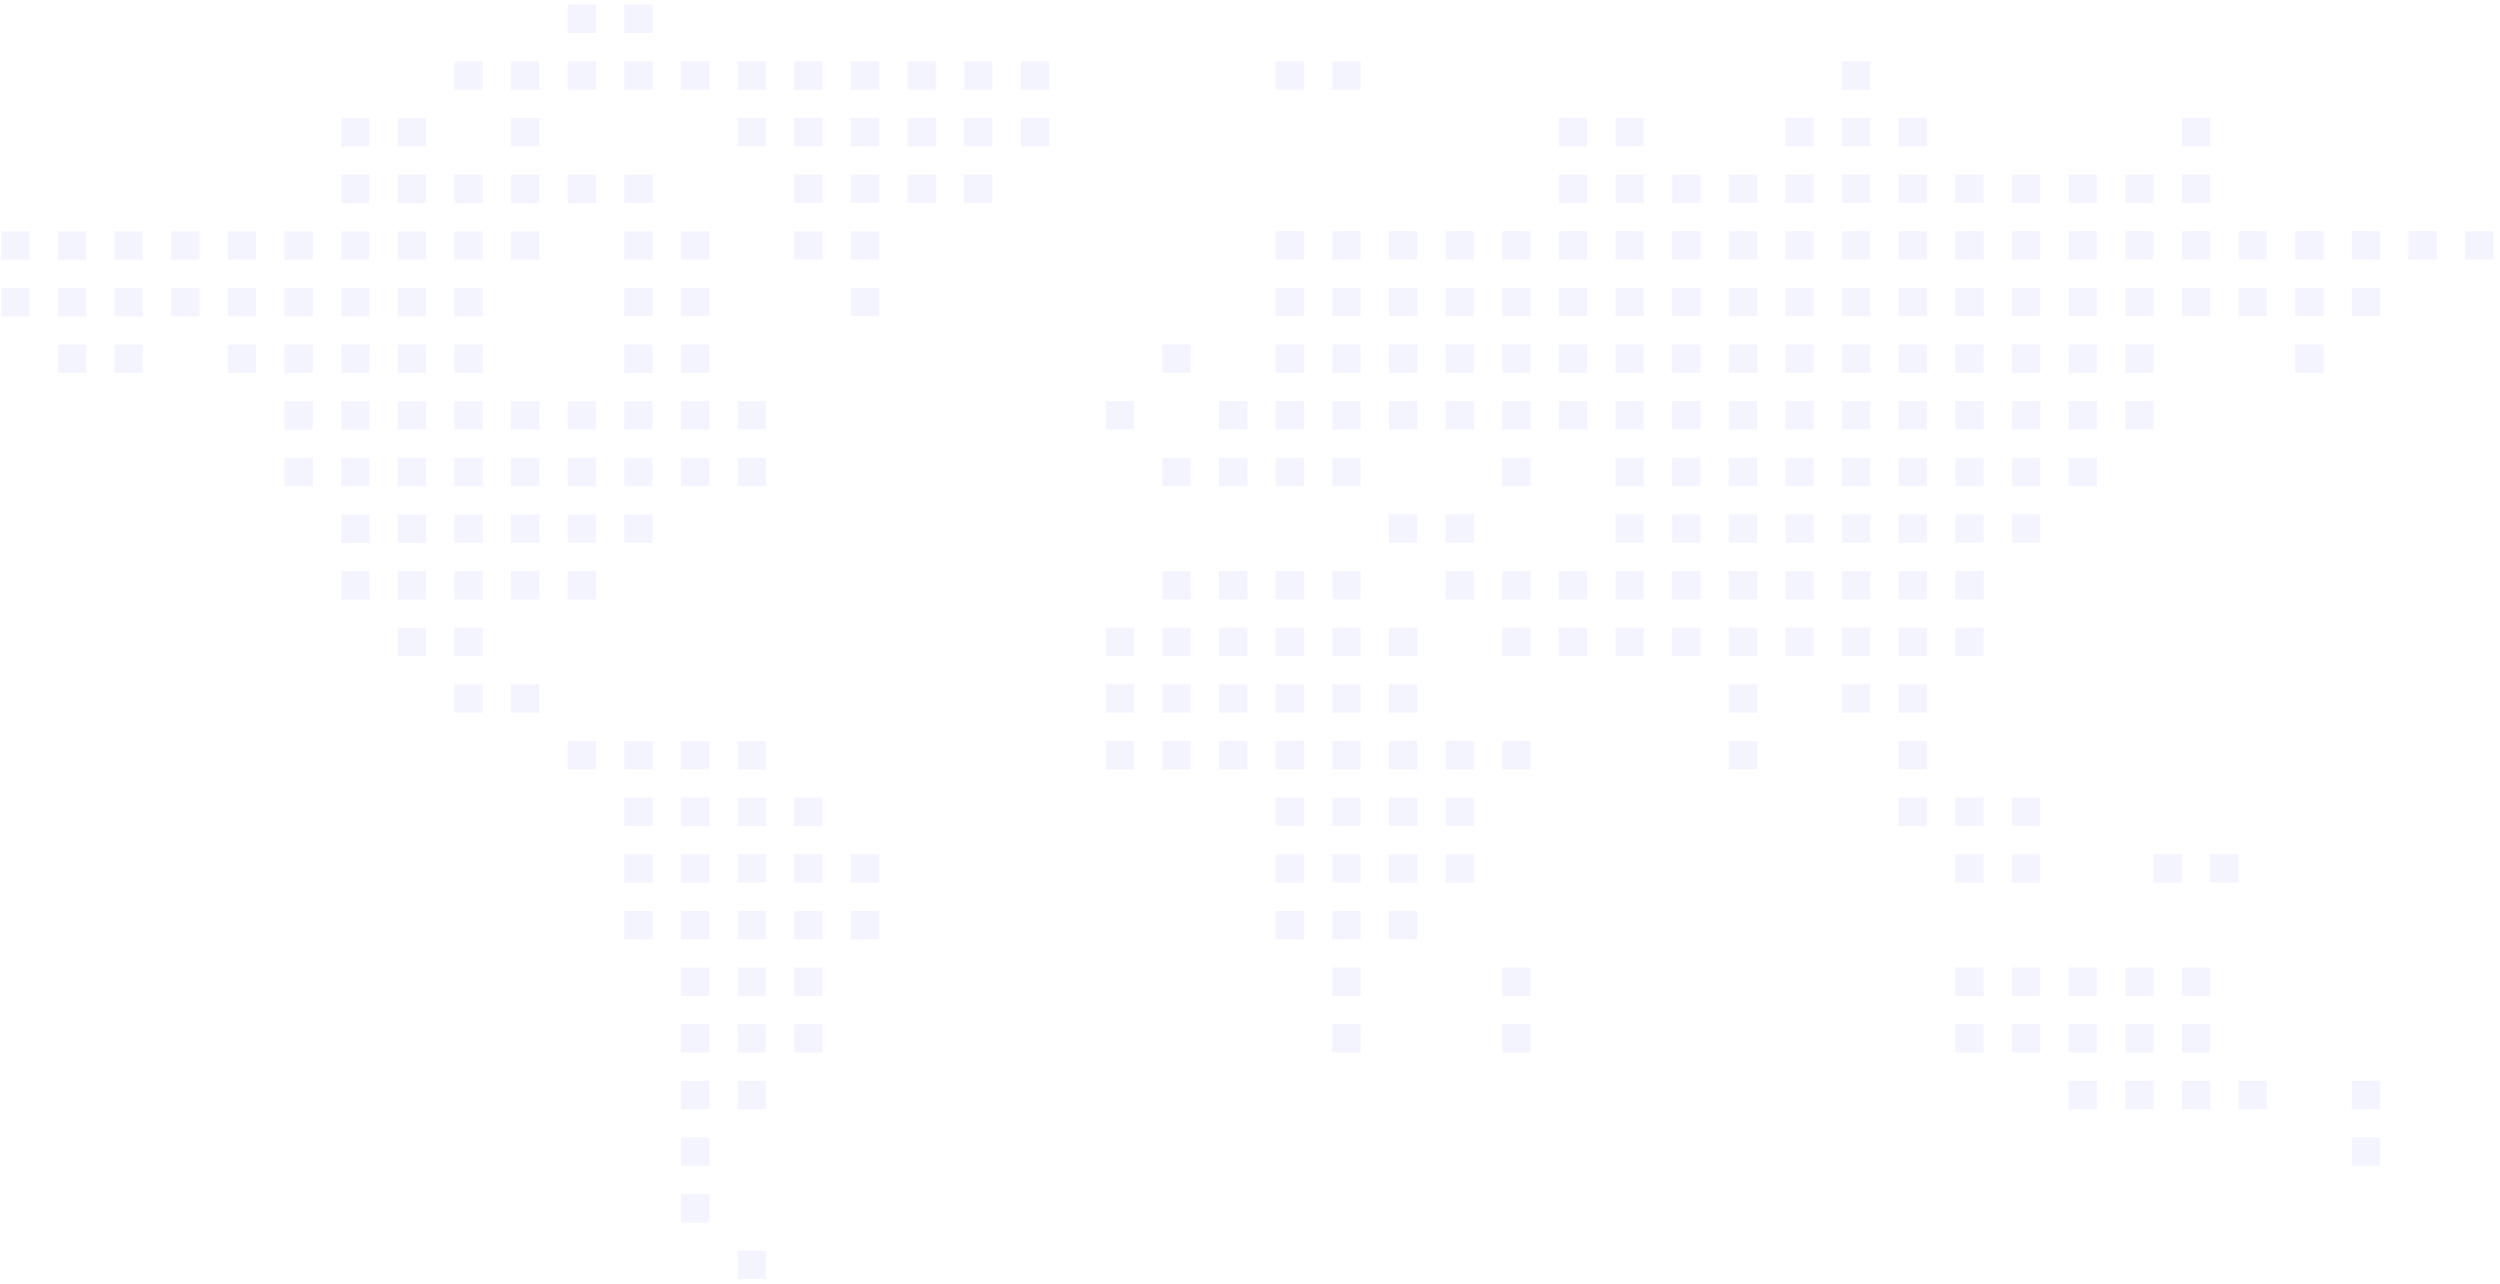 <svg width="370" height="190" viewBox="0 0 370 190" fill="none" xmlns="http://www.w3.org/2000/svg">
<path fill-rule="evenodd" clip-rule="evenodd" d="M0.19 34.238H4.38V38.43H0.19V34.238ZM0.19 42.62H4.38V46.813H0.19V42.62ZM8.572 34.238H12.764V38.43H8.572V34.238ZM8.572 42.62H12.764V46.813H8.572V42.62ZM8.572 51.005H12.764V55.195H8.572V51.005ZM16.954 34.238H21.147V38.43H16.954V34.238ZM16.954 42.62H21.147V46.813H16.954V42.62ZM25.337 34.238H29.529V38.43H25.337V34.238ZM25.337 42.62H29.529V46.813H25.337V42.62ZM16.954 51.005H21.147V55.195H16.954V51.005ZM33.719 34.238H37.911V38.43H33.719V34.238ZM33.719 42.62H37.911V46.813H33.719V42.62ZM33.719 51.005H37.911V55.195H33.719V51.005ZM42.103 34.238H46.293V38.43H42.103V34.238ZM42.103 42.62H46.293V46.813H42.103V42.62ZM42.103 51.005H46.293V55.195H42.103V51.005ZM42.103 59.387H46.293V63.577H42.103V59.387ZM42.103 67.769H46.293V71.959H42.103V67.769ZM50.485 17.473H54.675V21.666H50.485V17.473ZM50.485 25.855H54.675V30.048H50.485V25.855ZM50.485 34.238H54.675V38.43H50.485V34.238ZM50.485 42.62H54.675V46.812H50.485V42.62ZM50.485 51.004H54.675V55.194H50.485V51.004ZM50.485 59.386H54.675V63.576H50.485V59.386ZM50.485 67.769H54.675V71.959H50.485V67.769ZM50.485 76.151H54.675V80.343H50.485V76.151ZM50.485 84.533H54.675V88.725H50.485V84.533ZM58.867 17.47H63.057V21.662H58.867V17.47ZM67.25 9.088H71.442V13.278H67.25V9.088ZM58.867 25.852H63.057V30.044H58.867V25.852ZM58.867 34.234H63.057V38.426H58.867V34.234ZM58.867 42.616H63.057V46.809H58.867V42.616ZM58.867 51.001H63.057V55.191H58.867V51.001ZM58.867 59.383H63.057V63.573H58.867V59.383ZM58.867 67.765H63.057V71.955H58.867V67.765ZM58.867 76.147H63.057V80.339H58.867V76.147ZM58.867 84.529H63.057V88.722H58.867V84.529ZM58.867 92.912H63.057V97.104H58.867V92.912ZM67.25 25.848H71.442V30.041H67.25V25.848ZM67.25 34.231H71.442V38.423H67.25V34.231ZM67.25 42.613H71.442V46.805H67.25V42.613ZM67.25 50.997H71.442V55.187H67.25V50.997ZM67.25 59.379H71.442V63.569H67.25V59.379ZM67.25 67.761H71.442V71.951H67.25V67.761ZM67.25 76.144H71.442V80.336H67.25V76.144ZM67.25 84.526H71.442V88.718H67.25V84.526ZM67.25 92.908H71.442V97.1H67.25V92.908ZM67.25 101.29H71.442V105.482H67.25V101.29ZM75.632 9.084H79.824V13.274H75.632V9.084ZM75.632 17.466H79.824V21.658H75.632V17.466ZM75.632 25.848H79.824V30.04H75.632V25.848ZM84.014 25.848H88.206V30.04H84.014V25.848ZM92.396 25.848H96.588V30.04H92.396V25.848ZM75.632 34.23H79.824V38.422H75.632V34.23ZM75.632 59.379H79.824V63.569H75.632V59.379ZM75.632 67.761H79.824V71.951H75.632V67.761ZM75.632 76.143H79.824V80.335H75.632V76.143ZM75.632 84.525H79.824V88.718H75.632V84.525ZM84.014 59.379H88.206V63.569H84.014V59.379ZM84.014 67.761H88.206V71.951H84.014V67.761ZM84.014 76.143H88.206V80.335H84.014V76.143ZM84.014 84.525H88.206V88.718H84.014V84.525ZM84.014 109.674H88.206V113.864H84.014V109.674ZM92.396 109.674H96.588V113.864H92.396V109.674ZM100.781 109.674H104.971V113.864H100.781V109.674ZM109.163 109.674H113.353V113.864H109.163V109.674ZM92.396 118.056H96.588V122.246H92.396V118.056ZM100.781 118.056H104.971V122.246H100.781V118.056ZM109.163 118.056H113.353V122.246H109.163V118.056ZM117.545 118.056H121.735V122.246H117.545V118.056ZM92.396 126.438H96.588V130.628H92.396V126.438ZM100.781 126.438H104.971V130.628H100.781V126.438ZM109.163 126.438H113.353V130.628H109.163V126.438ZM117.545 126.438H121.735V130.628H117.545V126.438ZM125.927 126.438H130.119V130.628H125.927V126.438ZM92.395 134.82H96.588V139.013H92.395V134.82ZM100.78 134.82H104.97V139.013H100.78V134.82ZM109.162 134.82H113.352V139.013H109.162V134.82ZM117.544 134.82H121.734V139.013H117.544V134.82ZM100.78 143.203H104.97V147.395H100.78V143.203ZM109.162 143.203H113.352V147.395H109.162V143.203ZM117.544 143.203H121.734V147.395H117.544V143.203ZM100.78 151.585H104.97V155.777H100.78V151.585ZM109.162 151.585H113.352V155.777H109.162V151.585ZM100.78 159.967H104.97V164.159H100.78V159.967ZM100.78 168.351H104.97V172.541H100.78V168.351ZM100.78 176.734H104.97V180.924H100.78V176.734ZM109.162 185.116H113.352V189.306H109.162V185.116ZM109.162 159.967H113.352V164.159H109.162V159.967ZM117.544 151.585H121.734V155.777H117.544V151.585ZM125.926 134.82H130.119V139.013H125.926V134.82ZM92.395 50.993H96.587V55.183H92.395V50.993ZM92.395 59.375H96.587V63.565H92.395V59.375ZM92.395 34.227H96.587V38.419H92.395V34.227ZM92.395 42.609H96.587V46.801H92.395V42.609ZM92.395 67.757H96.587V71.947H92.395V67.757ZM100.779 50.993H104.969V55.183H100.779V50.993ZM100.779 59.375H104.969V63.565H100.779V59.375ZM100.779 34.227H104.969V38.419H100.779V34.227ZM100.779 42.609H104.969V46.801H100.779V42.609ZM100.779 67.757H104.969V71.947H100.779V67.757ZM109.162 59.375H113.352V63.565H109.162V59.375ZM109.162 67.757H113.352V71.947H109.162V67.757ZM92.395 76.139H96.587V80.332H92.395V76.139ZM75.631 101.286H79.823V105.478H75.631V101.286ZM84.013 0.694H88.205V4.884H84.013V0.694ZM84.013 9.076H88.205V13.266H84.013V9.076ZM92.395 0.694H96.587V4.884H92.395V0.694ZM92.395 9.076H96.587V13.266H92.395V9.076ZM100.779 9.076H104.969V13.266H100.779V9.076ZM109.162 9.076H113.352V13.266H109.162V9.076ZM109.162 17.459H113.352V21.651H109.162V17.459ZM117.544 9.076H121.734V13.266H117.544V9.076ZM125.926 9.076H130.118V13.266H125.926V9.076ZM134.308 9.076H138.5V13.266H134.308V9.076ZM142.69 9.076H146.882V13.266H142.69V9.076ZM151.072 9.076H155.265V13.266H151.072V9.076ZM188.796 9.076H192.986V13.266H188.796V9.076ZM197.178 9.076H201.368V13.266H197.178V9.076ZM117.546 17.459H121.736V21.651H117.546V17.459ZM125.928 17.459H130.12V21.651H125.928V17.459ZM134.31 17.459H138.503V21.651H134.31V17.459ZM142.693 17.459H146.885V21.651H142.693V17.459ZM117.546 25.841H121.736V30.033H117.546V25.841ZM125.928 25.841H130.12V30.033H125.928V25.841ZM117.546 34.223H121.736V38.415H117.546V34.223ZM125.928 34.223H130.12V38.415H125.928V34.223ZM125.928 42.605H130.12V46.797H125.928V42.605ZM134.31 25.841H138.503V30.033H134.31V25.841ZM142.693 25.841H146.885V30.033H142.693V25.841ZM151.075 17.459H155.267V21.651H151.075V17.459ZM163.649 59.372H167.842V63.562H163.649V59.372ZM163.649 92.901H167.842V97.094H163.649V92.901ZM163.649 101.284H167.842V105.476H163.649V101.284ZM163.649 109.668H167.842V113.858H163.649V109.668ZM172.032 92.901H176.224V97.094H172.032V92.901ZM172.032 101.284H176.224V105.476H172.032V101.284ZM172.032 109.668H176.224V113.858H172.032V109.668ZM180.414 92.901H184.606V97.094H180.414V92.901ZM180.414 101.284H184.606V105.476H180.414V101.284ZM180.414 109.668H184.606V113.858H180.414V109.668ZM188.798 92.901H192.988V97.094H188.798V92.901ZM172.032 84.519H176.224V88.712H172.032V84.519ZM180.414 84.519H184.606V88.712H180.414V84.519ZM180.414 67.755H184.606V71.945H180.414V67.755ZM180.414 59.373H184.606V63.563H180.414V59.373ZM188.798 84.519H192.988V88.712H188.798V84.519ZM188.798 101.284H192.988V105.476H188.798V101.284ZM188.798 109.668H192.988V113.858H188.798V109.668ZM188.798 126.432H192.988V130.622H188.798V126.432ZM188.798 118.05H192.988V122.24H188.798V118.05ZM188.798 134.815H192.988V139.007H188.798V134.815ZM197.18 92.901H201.37V97.093H197.18V92.901ZM197.18 84.519H201.37V88.711H197.18V84.519ZM197.18 101.283H201.37V105.475H197.18V101.283ZM197.18 109.668H201.37V113.858H197.18V109.668ZM197.18 126.432H201.37V130.622H197.18V126.432ZM197.18 118.05H201.37V122.24H197.18V118.05ZM197.18 134.814H201.37V139.006H197.18V134.814ZM205.562 92.9H209.752V97.093H205.562V92.9ZM205.562 101.282H209.752V105.475H205.562V101.282ZM205.562 109.667H209.752V113.857H205.562V109.667ZM205.562 126.431H209.752V130.621H205.562V126.431ZM205.562 118.049H209.752V122.239H205.562V118.049ZM213.945 109.667H218.137V113.857H213.945V109.667ZM222.327 109.667H226.519V113.857H222.327V109.667ZM213.945 126.431H218.137V130.621H213.945V126.431ZM213.945 118.049H218.137V122.239H213.945V118.049ZM205.562 134.813H209.752V139.006H205.562V134.813ZM222.327 143.196H226.519V147.388H222.327V143.196ZM222.327 151.578H226.519V155.77H222.327V151.578ZM197.18 143.196H201.37V147.388H197.18V143.196ZM197.18 151.578H201.37V155.77H197.18V151.578ZM188.798 34.222H192.988V38.414H188.798V34.222ZM188.798 42.604H192.988V46.796H188.798V42.604ZM188.798 59.37H192.988V63.56H188.798V59.37ZM188.798 50.988H192.988V55.178H188.798V50.988ZM188.798 67.753H192.988V71.943H188.798V67.753ZM197.18 34.221H201.37V38.413H197.18V34.221ZM197.18 42.603H201.37V46.796H197.18V42.603ZM197.18 59.37H201.37V63.56H197.18V59.37ZM197.18 50.988H201.37V55.178H197.18V50.988ZM205.562 34.221H209.752V38.413H205.562V34.221ZM205.562 42.603H209.752V46.796H205.562V42.603ZM205.562 59.37H209.752V63.56H205.562V59.37ZM205.562 50.988H209.752V55.178H205.562V50.988ZM213.945 34.221H218.137V38.413H213.945V34.221ZM213.945 42.603H218.137V46.796H213.945V42.603ZM213.945 59.37H218.137V63.56H213.945V59.37ZM222.327 67.752H226.519V71.942H222.327V67.752ZM213.945 50.988H218.137V55.178H213.945V50.988ZM222.327 34.221H226.519V38.413H222.327V34.221ZM222.327 42.603H226.519V46.796H222.327V42.603ZM222.327 59.37H226.519V63.56H222.327V59.37ZM222.327 50.988H226.519V55.178H222.327V50.988ZM230.709 34.221H234.901V38.413H230.709V34.221ZM230.709 42.603H234.901V46.796H230.709V42.603ZM230.709 59.37H234.901V63.56H230.709V59.37ZM230.709 50.988H234.901V55.178H230.709V50.988ZM239.091 34.221H243.283V38.413H239.091V34.221ZM239.091 42.603H243.283V46.796H239.091V42.603ZM239.091 59.37H243.283V63.56H239.091V59.37ZM239.091 50.988H243.283V55.178H239.091V50.988ZM247.476 34.221H251.666V38.413H247.476V34.221ZM247.476 42.603H251.666V46.796H247.476V42.603ZM247.476 59.37H251.666V63.56H247.476V59.37ZM247.476 50.988H251.666V55.178H247.476V50.988ZM255.858 34.221H260.048V38.413H255.858V34.221ZM255.858 42.603H260.048V46.796H255.858V42.603ZM255.858 59.37H260.048V63.56H255.858V59.37ZM255.858 50.988H260.048V55.178H255.858V50.988ZM264.24 34.221H268.43V38.413H264.24V34.221ZM264.24 42.603H268.43V46.796H264.24V42.603ZM264.24 59.37H268.43V63.56H264.24V59.37ZM264.24 50.988H268.43V55.178H264.24V50.988ZM272.622 34.221H276.814V38.413H272.622V34.221ZM272.622 42.603H276.814V46.796H272.622V42.603ZM272.622 59.37H276.814V63.56H272.622V59.37ZM272.622 50.988H276.814V55.178H272.622V50.988ZM281.004 34.221H285.196V38.413H281.004V34.221ZM281.004 42.603H285.196V46.796H281.004V42.603ZM281.004 59.37H285.196V63.56H281.004V59.37ZM281.004 50.988H285.196V55.178H281.004V50.988ZM289.386 34.221H293.579V38.413H289.386V34.221ZM289.386 42.603H293.579V46.796H289.386V42.603ZM289.386 59.37H293.579V63.56H289.386V59.37ZM213.944 84.516H218.136V88.709H213.944V84.516ZM222.326 84.516H226.518V88.709H222.326V84.516ZM230.708 84.516H234.901V88.709H230.708V84.516ZM239.09 84.516H243.283V88.709H239.09V84.516ZM247.475 84.516H251.665V88.709H247.475V84.516ZM255.857 84.516H260.047V88.709H255.857V84.516ZM264.239 84.516H268.429V88.709H264.239V84.516ZM272.621 84.516H276.814V88.709H272.621V84.516ZM281.004 84.516H285.196V88.709H281.004V84.516ZM289.386 84.516H293.578V88.709H289.386V84.516ZM222.323 92.899H226.515V97.091H222.323V92.899ZM230.705 92.899H234.897V97.091H230.705V92.899ZM239.087 92.899H243.279V97.091H239.087V92.899ZM247.471 92.899H251.661V97.091H247.471V92.899ZM255.854 92.899H260.044V97.091H255.854V92.899ZM255.854 101.281H260.044V105.473H255.854V101.281ZM255.854 109.665H260.044V113.855H255.854V109.665ZM264.236 92.899H268.426V97.091H264.236V92.899ZM272.618 92.899H276.81V97.091H272.618V92.899ZM281 92.899H285.192V97.091H281V92.899ZM272.618 101.281H276.81V105.473H272.618V101.281ZM281 101.281H285.192V105.473H281V101.281ZM281 109.665H285.192V113.855H281V109.665ZM281 118.047H285.192V122.237H281V118.047ZM289.382 118.047H293.574V122.237H289.382V118.047ZM297.764 118.047H301.957V122.237H297.764V118.047ZM289.382 126.429H293.574V130.619H289.382V126.429ZM297.764 126.429H301.957V130.619H297.764V126.429ZM318.721 126.429H322.913V130.619H318.721V126.429ZM327.103 126.429H331.296V130.619H327.103V126.429ZM289.382 92.898H293.574V97.09H289.382V92.898ZM289.382 50.987H293.574V55.177H289.382V50.987ZM297.764 34.22H301.957V38.412H297.764V34.22ZM297.764 42.602H301.957V46.794H297.764V42.602ZM297.764 59.369H301.957V63.559H297.764V59.369ZM297.764 50.987H301.957V55.177H297.764V50.987ZM306.149 34.22H310.339V38.412H306.149V34.22ZM306.149 42.602H310.339V46.794H306.149V42.602ZM306.149 59.369H310.339V63.559H306.149V59.369ZM239.086 67.751H243.278V71.941H239.086V67.751ZM247.47 67.751H251.66V71.941H247.47V67.751ZM255.852 67.751H260.042V71.941H255.852V67.751ZM264.235 67.751H268.425V71.941H264.235V67.751ZM272.617 67.751H276.809V71.941H272.617V67.751ZM280.999 67.751H285.191V71.941H280.999V67.751ZM289.381 67.751H293.573V71.941H289.381V67.751ZM297.763 67.751H301.955V71.941H297.763V67.751ZM306.148 67.751H310.338V71.941H306.148V67.751ZM289.381 143.193H293.573V147.385H289.381V143.193ZM297.763 143.193H301.955V147.385H297.763V143.193ZM306.148 143.193H310.338V147.385H306.148V143.193ZM314.53 143.193H318.72V147.385H314.53V143.193ZM289.381 151.575H293.573V155.768H289.381V151.575ZM297.763 151.575H301.955V155.768H297.763V151.575ZM306.148 151.575H310.338V155.768H306.148V151.575ZM314.53 151.575H318.72V155.768H314.53V151.575ZM322.912 143.193H327.102V147.385H322.912V143.193ZM322.912 151.575H327.102V155.768H322.912V151.575ZM306.148 159.958H310.338V164.15H306.148V159.958ZM314.53 159.958H318.72V164.15H314.53V159.958ZM322.912 159.958H327.102V164.15H322.912V159.958ZM331.294 159.958H335.486V164.15H331.294V159.958ZM348.058 159.958H352.251V164.15H348.058V159.958ZM348.058 168.342H352.251V172.532H348.058V168.342ZM239.088 76.135H243.28V80.328H239.088V76.135ZM247.472 76.135H251.662V80.328H247.472V76.135ZM255.854 76.135H260.044V80.328H255.854V76.135ZM264.236 76.135H268.426V80.328H264.236V76.135ZM272.618 76.135H276.811V80.328H272.618V76.135ZM281.001 76.135H285.193V80.328H281.001V76.135ZM289.383 76.135H293.575V80.328H289.383V76.135ZM297.765 76.135H301.957V80.328H297.765V76.135ZM306.149 50.989H310.339V55.179H306.149V50.989ZM314.532 34.222H318.721V38.415H314.532V34.222ZM314.532 42.605H318.721V46.797H314.532V42.605ZM314.532 59.371H318.721V63.561H314.532V59.371ZM314.532 50.989H318.721V55.179H314.532V50.989ZM322.914 34.222H327.104V38.415H322.914V34.222ZM230.707 25.84H234.899V30.032H230.707V25.84ZM239.089 25.84H243.282V30.032H239.089V25.84ZM230.707 17.458H234.899V21.65H230.707V17.458ZM239.089 17.458H243.282V21.65H239.089V17.458ZM247.474 25.84H251.664V30.032H247.474V25.84ZM255.856 25.84H260.046V30.032H255.856V25.84ZM264.238 25.84H268.428V30.032H264.238V25.84ZM272.62 25.84H276.812V30.032H272.62V25.84ZM281.002 25.84H285.195V30.032H281.002V25.84ZM264.238 17.458H268.428V21.65H264.238V17.458ZM272.62 17.458H276.812V21.65H272.62V17.458ZM272.62 9.076H276.812V13.266H272.62V9.076ZM281.002 17.458H285.195V21.65H281.002V17.458ZM289.385 25.84H293.577V30.032H289.385V25.84ZM297.767 25.84H301.959V30.032H297.767V25.84ZM306.151 25.84H310.341V30.032H306.151V25.84ZM314.533 25.84H318.723V30.032H314.533V25.84ZM322.915 25.84H327.105V30.032H322.915V25.84ZM322.915 17.458H327.105V21.65H322.915V17.458ZM322.915 42.605H327.105V46.797H322.915V42.605ZM331.298 34.222H335.49V38.415H331.298V34.222ZM331.298 42.605H335.49V46.797H331.298V42.605ZM339.68 34.222H343.872V38.415H339.68V34.222ZM339.68 42.605H343.872V46.797H339.68V42.605ZM348.062 34.222H352.254V38.415H348.062V34.222ZM356.444 34.222H360.636V38.415H356.444V34.222ZM364.829 34.222H369.019V38.415H364.829V34.222ZM348.062 42.605H352.254V46.797H348.062V42.605ZM339.68 50.989H343.872V55.179H339.68V50.989ZM197.174 67.753H201.364V71.943H197.174V67.753ZM205.557 76.135H209.747V80.328H205.557V76.135ZM213.939 76.135H218.131V80.328H213.939V76.135ZM172.025 67.753H176.217V71.943H172.025V67.753ZM172.025 50.989H176.217V55.179H172.025V50.989Z" fill="#384DFF" fill-opacity="0.06"/>
</svg>
